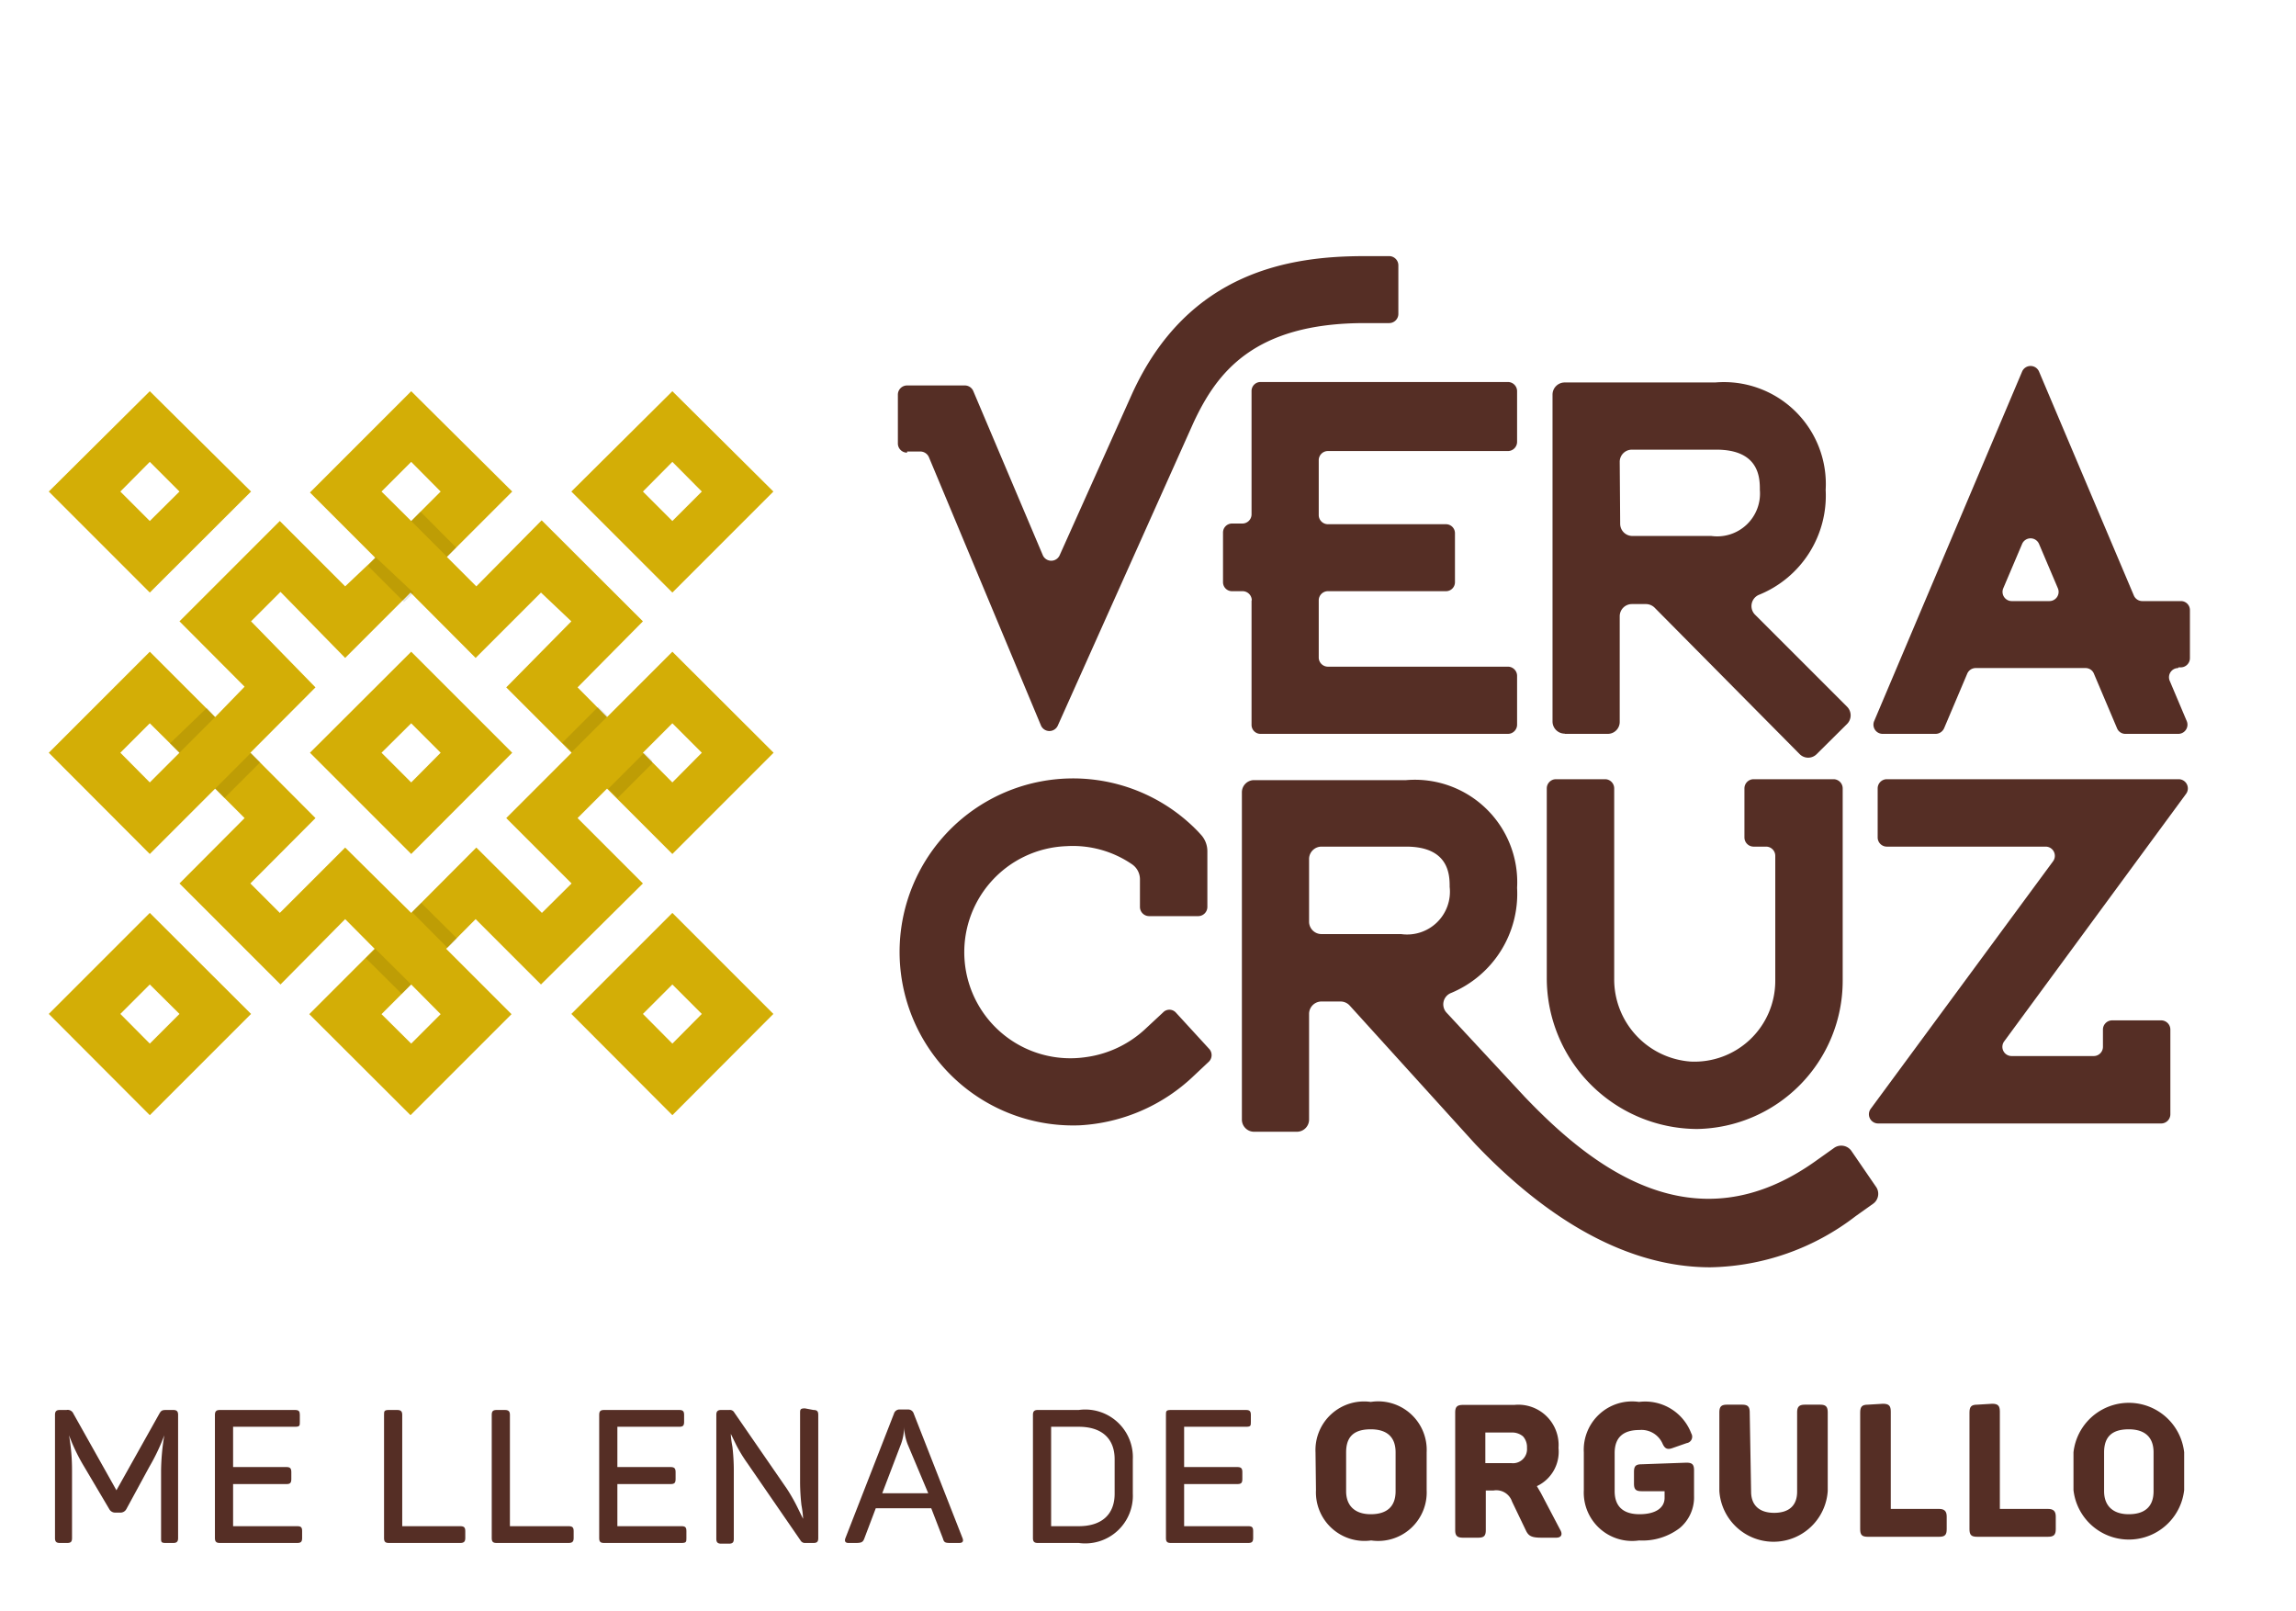 <svg id="Capa_1" data-name="Capa 1" xmlns="http://www.w3.org/2000/svg" xmlns:xlink="http://www.w3.org/1999/xlink" viewBox="0 0 99.78 70"><defs><style>.cls-1{fill:none;}.cls-2{fill:#d3ae06;}.cls-3{opacity:0.1;}.cls-4{clip-path:url(#clip-path);}.cls-5{clip-path:url(#clip-path-2);}.cls-6{fill:#552e25;}</style><clipPath id="clip-path"><rect class="cls-1" x="7.38" y="22.24" width="20.96" height="20.95"/></clipPath><clipPath id="clip-path-2"><rect class="cls-1" x="7.38" y="22.24" width="20.96" height="20.95"/></clipPath></defs><rect class="cls-1" x="-420.22" y="-45.15" width="578" height="177.36"/><rect class="cls-1" x="-420.22" y="-45.15" width="578" height="177.36"/><path class="cls-2" d="M22.26,32.71l-4.39-4.39-4.4,4.39,4.4,4.4Zm-3.11,0L17.87,34l-1.29-1.29,1.29-1.28Z"/><path class="cls-2" d="M24.83,21.36l4.39,4.39,4.39-4.39L29.22,17Zm3.11,0,1.28-1.29,1.28,1.29-1.28,1.28Z"/><path class="cls-2" d="M2.12,21.36l4.39,4.39,4.4-4.39L6.51,17Zm3.11,0,1.28-1.29L7.8,21.36,6.51,22.64Z"/><path class="cls-2" d="M33.61,44.06l-4.39-4.39-4.39,4.39,4.39,4.4Zm-3.11,0-1.28,1.29-1.28-1.29,1.28-1.28Z"/><path class="cls-2" d="M10.91,44.06l-4.4-4.39L2.12,44.06l4.39,4.4Zm-3.11,0L6.51,45.35,5.23,44.06l1.28-1.28Z"/><path class="cls-2" d="M27.94,38.39,25.1,35.55l1.28-1.28,2.84,2.84,4.4-4.4-4.4-4.39-2.84,2.84L25.1,29.87,27.94,27l-4.4-4.39L20.7,25.48,19.42,24.2l2.84-2.84L17.87,17l-4.4,4.4,2.84,2.84L15,25.48l-2.84-2.84L7.8,27l2.83,2.84L9.35,31.16,6.51,28.32,2.12,32.71l4.39,4.4,2.84-2.84,1.28,1.28L7.8,38.39l4.39,4.39L15,39.94l1.28,1.29-2.84,2.84,4.4,4.39,4.39-4.39-2.84-2.84,1.28-1.29,2.84,2.84Zm0-5.68,1.28-1.28,1.28,1.28L29.22,34Zm-20.14,0L6.51,34,5.23,32.71l1.28-1.28Zm8.78-11.35,1.29-1.29,1.28,1.29-1.28,1.28Zm2.57,22.71-1.28,1.28-1.29-1.28,1.29-1.29ZM22,35.55l2.84,2.84-1.29,1.28L20.7,36.83l-2.83,2.84L15,36.83l-2.84,2.84-1.28-1.28,2.83-2.84-2.83-2.84,2.83-2.84L10.91,27l1.28-1.28L15,28.59l2.84-2.84,2.83,2.84,2.84-2.84L24.83,27,22,29.87l2.84,2.84Z"/><g class="cls-3"><g class="cls-4"><g class="cls-5"><path d="M9.35,34.27l.4.41,1.56-1.56-.4-.41ZM19.83,23.8l-1.56-1.57-.4.41,1.56,1.56ZM15.9,41.64l1.56,1.55.41-.41-1.56-1.55ZM9,30.75,7.38,32.31l.41.41,1.56-1.56Zm7-6.15,1.56,1.56.41-.4L16.31,24.2Zm12,8.11-1.56,1.56.4.41,1.56-1.56Zm-2-2-1.56,1.56.41.41,1.56-1.56Zm-8.1,8.92,1.55,1.56.41-.41-1.56-1.55Z"/></g></g></g><path class="cls-6" d="M68,31.89h1.87a.52.52,0,0,0,.52-.53V26.77a.53.53,0,0,1,.53-.52h.6a.54.54,0,0,1,.38.15l6.31,6.37a.52.52,0,0,0,.74,0l1.32-1.31a.53.53,0,0,0,0-.75l-4-4a.53.53,0,0,1,.19-.87,4.65,4.65,0,0,0,2.88-4.55,4.43,4.43,0,0,0-4.8-4.67H68a.53.53,0,0,0-.53.53v14.2a.53.53,0,0,0,.53.53m2.39-11.81a.53.53,0,0,1,.53-.53h3.67c1.89,0,1.89,1.26,1.89,1.75a1.86,1.86,0,0,1-2.11,2H70.94a.53.53,0,0,1-.53-.53Z"/><path class="cls-6" d="M80.45,50a.54.54,0,0,0-.74-.12l-.76.54c-5.34,3.85-9.81.26-12.71-2.78L62.86,44a.53.53,0,0,1,.2-.85,4.67,4.67,0,0,0,2.87-4.57,4.45,4.45,0,0,0-4.82-4.68H54.5a.53.53,0,0,0-.53.53V48.65a.53.53,0,0,0,.53.53h1.86a.53.53,0,0,0,.53-.53v-4.6a.54.54,0,0,1,.54-.53h.82a.54.54,0,0,1,.4.17l5.44,6,0,0c2.6,2.74,6.16,5.38,10.24,5.38a10.65,10.65,0,0,0,6.31-2.22l.76-.54a.53.53,0,0,0,.12-.75ZM60.89,40.59H57.43a.54.54,0,0,1-.54-.54V37.32a.54.54,0,0,1,.54-.53h3.68C63,36.79,63,38.06,63,38.54a1.86,1.86,0,0,1-2.11,2.05"/><path class="cls-6" d="M39.42,19.62H40a.41.41,0,0,1,.37.25l4.87,11.66a.4.4,0,0,0,.73,0l5.9-13.17c1-2.14,2.59-4.32,7.44-4.32h1.06a.4.4,0,0,0,.4-.4V11.53a.4.4,0,0,0-.4-.4H59.3c-3.18,0-7.67.63-10.11,6l-3.14,7a.4.4,0,0,1-.73,0L42.3,17a.4.4,0,0,0-.37-.25H39.42a.4.4,0,0,0-.4.4v2.13a.4.4,0,0,0,.4.39"/><path class="cls-6" d="M54.39,26.09v5.4a.39.39,0,0,0,.4.4H65.53a.4.4,0,0,0,.4-.4V29.37a.4.4,0,0,0-.4-.4H57.7a.4.4,0,0,1-.39-.4V26.09a.4.4,0,0,1,.39-.4h5.13a.39.39,0,0,0,.4-.39V23.17a.39.39,0,0,0-.4-.39H57.7a.4.4,0,0,1-.39-.4V20a.4.4,0,0,1,.39-.4h7.83a.4.4,0,0,0,.4-.4V17a.4.4,0,0,0-.4-.4H54.79a.39.39,0,0,0-.4.4v5.35a.4.4,0,0,1-.4.4h-.44a.39.39,0,0,0-.4.39V25.3a.39.39,0,0,0,.4.39H54a.4.4,0,0,1,.4.4"/><path class="cls-6" d="M51.1,44a.38.38,0,0,0-.56,0l-.71.66a4.72,4.72,0,0,1-2.66,1.28,4.61,4.61,0,1,1-.83-9.17,4.55,4.55,0,0,1,2.86.79.79.79,0,0,1,.34.65v1.2a.4.4,0,0,0,.4.4h2.13a.4.4,0,0,0,.4-.4V37a1.06,1.06,0,0,0-.29-.74l-.11-.12A7.54,7.54,0,1,0,46.93,48.9a7.78,7.78,0,0,0,4.94-2.14l.67-.63a.4.4,0,0,0,0-.56Z"/><path class="cls-6" d="M73.76,49.06a6.44,6.44,0,0,0,6.32-6.43V34.26a.4.4,0,0,0-.4-.4H76.21a.4.4,0,0,0-.4.4v2.13a.4.4,0,0,0,.4.4h.54a.4.4,0,0,1,.4.4v5.44a3.51,3.51,0,0,1-3.68,3.5,3.58,3.58,0,0,1-3.32-3.6V34.26a.4.4,0,0,0-.39-.4H67.62a.4.4,0,0,0-.4.4v8.23a6.56,6.56,0,0,0,6.54,6.57"/><path class="cls-6" d="M94.7,33.86H82a.4.4,0,0,0-.4.4v2.13a.4.4,0,0,0,.4.4H88.9a.4.4,0,0,1,.32.64L81.3,48.18a.4.4,0,0,0,.32.64h12.3a.4.4,0,0,0,.4-.4V44.74a.4.4,0,0,0-.4-.4H91.79a.4.4,0,0,0-.4.4v.75a.4.4,0,0,1-.4.4H87.42a.4.4,0,0,1-.32-.64L95,34.5a.4.4,0,0,0-.32-.64"/><path class="cls-6" d="M94.67,29h.1a.4.4,0,0,0,.4-.4V26.51a.39.39,0,0,0-.4-.39H93.1a.4.4,0,0,1-.37-.25l-4.12-9.73a.4.4,0,0,0-.73,0L81.45,31.33a.4.4,0,0,0,.37.56h2.3a.41.41,0,0,0,.37-.25l1-2.36a.4.4,0,0,1,.37-.25h4.77a.39.39,0,0,1,.37.25l1,2.36a.39.39,0,0,0,.36.25h2.31a.4.4,0,0,0,.36-.56l-.74-1.75a.4.4,0,0,1,.37-.55m-5.61-2.91H87.43a.4.4,0,0,1-.37-.56l.82-1.93a.4.4,0,0,1,.73,0l.82,1.93a.4.4,0,0,1-.37.56"/><path class="cls-6" d="M7.53,61.27c.15,0,.21.06.21.21v5.36c0,.15-.06.21-.21.21H7.2C7,67.05,7,67,7,66.84V63.9a10,10,0,0,1,.14-1.53h0a8.75,8.75,0,0,1-.65,1.37l-1,1.84a.29.29,0,0,1-.25.15H5a.29.29,0,0,1-.25-.15L3.65,63.72A8,8,0,0,1,3,62.37H3a8.86,8.86,0,0,1,.13,1.53v2.94c0,.15-.05.21-.21.21H2.6c-.15,0-.21-.06-.21-.21V61.48c0-.15.06-.21.21-.21h.29a.27.27,0,0,1,.3.16l1.87,3.33,1.86-3.32c.08-.14.12-.17.3-.17Z"/><path class="cls-6" d="M12.82,61.27c.17,0,.21.06.21.21v.31c0,.16,0,.21-.21.21H10.13v1.75h2.32c.16,0,.21.06.21.22v.3c0,.17-.05.22-.21.22H10.13v1.83h2.79c.16,0,.21.05.21.21v.31c0,.15-.05.21-.21.21H9.55c-.15,0-.21-.06-.21-.21V61.48c0-.15.06-.21.21-.21Z"/><path class="cls-6" d="M17.26,61.27c.16,0,.22.06.22.21v4.84H20c.16,0,.22.05.22.21v.31c0,.15-.06.21-.22.21H16.9c-.16,0-.21-.06-.21-.21V61.48c0-.15,0-.21.21-.21Z"/><path class="cls-6" d="M21.94,61.27c.16,0,.22.06.22.21v4.84h2.55c.16,0,.22.05.22.21v.31c0,.15-.06.21-.22.21H21.58c-.16,0-.21-.06-.21-.21V61.48c0-.15.05-.21.21-.21Z"/><path class="cls-6" d="M29.52,61.27c.16,0,.21.06.21.21v.31c0,.16-.05.21-.21.21H26.83v1.75h2.31c.17,0,.22.06.22.22v.3c0,.17-.05.22-.22.22H26.83v1.83h2.79c.16,0,.21.05.21.21v.31c0,.15,0,.21-.21.21H26.25c-.16,0-.21-.06-.21-.21V61.48c0-.15.05-.21.21-.21Z"/><path class="cls-6" d="M35.35,61.27c.16,0,.21.06.21.21v5.36c0,.15-.05.21-.21.21H35a.22.22,0,0,1-.21-.11l-2.32-3.37A6.37,6.37,0,0,1,32,62.8l-.24-.49h0s0,.2.07.56a9.1,9.1,0,0,1,.06,1v3c0,.15-.05.21-.21.21h-.34c-.15,0-.21-.06-.21-.21V61.48c0-.15.06-.21.21-.21h.36a.21.21,0,0,1,.21.11L34.2,64.7a7.65,7.65,0,0,1,.45.79l.25.51h0s0-.21-.07-.59a9.14,9.14,0,0,1-.06-1v-3c0-.15,0-.21.21-.21Z"/><path class="cls-6" d="M41.83,66.84q.08.21-.15.21h-.31c-.27,0-.34,0-.39-.19l-.51-1.32H38.06l-.5,1.32c-.06.16-.13.19-.39.19h-.29c-.14,0-.19-.07-.14-.21l2.11-5.41a.25.25,0,0,1,.27-.18h.33a.25.25,0,0,1,.26.18Zm-2.39-4.09a2.32,2.32,0,0,1-.15-.76h0v.11a2.26,2.26,0,0,1-.13.64l-.82,2.15h2Z"/><path class="cls-6" d="M46.88,61.27a2.07,2.07,0,0,1,2.35,2.15V64.9a2.07,2.07,0,0,1-2.35,2.15H45.1c-.15,0-.21-.06-.21-.21V61.48c0-.15.06-.21.21-.21Zm1.56,2.14c0-.9-.56-1.41-1.56-1.41h-1.2v4.32h1.2c1,0,1.56-.51,1.56-1.41Z"/><path class="cls-6" d="M54.15,61.27c.16,0,.21.06.21.21v.31c0,.16,0,.21-.21.21H51.46v1.75h2.31c.17,0,.22.06.22.22v.3c0,.17-.05.22-.22.22H51.46v1.83h2.79c.16,0,.21.05.21.21v.31c0,.15-.05.21-.21.21H50.88c-.16,0-.21-.06-.21-.21V61.48c0-.15,0-.21.21-.21Z"/><path class="cls-6" d="M57.17,63.11a2.11,2.11,0,0,1,2.4-2.19A2.11,2.11,0,0,1,62,63.11v1.64a2.11,2.11,0,0,1-2.41,2.19,2.11,2.11,0,0,1-2.4-2.19Zm3.48,0c0-.64-.35-1-1.08-1s-1.07.32-1.07,1v1.69c0,.63.38,1,1.07,1s1.08-.32,1.08-1Z"/><path class="cls-6" d="M65.81,61.05a1.75,1.75,0,0,1,1.92,1.87,1.65,1.65,0,0,1-.94,1.66l.17.29.84,1.6c.12.2.06.35-.17.35H67c-.42,0-.57-.06-.69-.32l-.6-1.25a.72.72,0,0,0-.81-.48h-.33v1.72c0,.25-.08.33-.33.33h-.66c-.25,0-.34-.08-.34-.33V61.38c0-.25.09-.33.34-.33Zm.55,1.87a.7.7,0,0,0-.17-.5.73.73,0,0,0-.51-.17H64.55v1.33h1.13a.61.61,0,0,0,.68-.66"/><path class="cls-6" d="M73.29,63.56c.25,0,.33.08.33.33V65A1.74,1.74,0,0,1,73,66.4a2.67,2.67,0,0,1-1.77.54,2.1,2.1,0,0,1-2.4-2.18V63.11a2.1,2.1,0,0,1,2.4-2.19,2.14,2.14,0,0,1,2.27,1.37.28.28,0,0,1-.2.42l-.63.22c-.23.08-.33,0-.42-.2a1,1,0,0,0-1-.59q-1.08,0-1.08,1v1.66c0,.65.36,1,1.08,1s1.09-.29,1.09-.71v-.29h-1c-.25,0-.33-.08-.33-.33v-.51c0-.25.08-.33.33-.33Z"/><path class="cls-6" d="M76.1,64.82c0,.59.36.92,1,.92s1-.31,1-.92V61.38c0-.25.09-.34.34-.34h.66c.25,0,.33.09.33.34v3.41a2.36,2.36,0,0,1-4.71,0V61.38c0-.25.08-.34.33-.34h.66c.25,0,.33.09.33.34Z"/><path class="cls-6" d="M81.83,61c.26,0,.34.09.34.34v4.23h2.1c.23,0,.33.1.33.33v.55c0,.25-.08.33-.33.33h-3.1c-.25,0-.33-.08-.33-.33V61.38c0-.25.08-.34.33-.34Z"/><path class="cls-6" d="M86.58,61c.25,0,.33.09.33.34v4.23H89c.24,0,.34.1.34.33v.55c0,.25-.09.33-.34.33H85.92c-.25,0-.33-.08-.33-.33V61.38c0-.25.08-.34.33-.34Z"/><path class="cls-6" d="M90.11,63.11a2.42,2.42,0,0,1,4.81,0v1.64a2.42,2.42,0,0,1-4.81,0Zm3.48,0c0-.64-.36-1-1.08-1s-1.07.32-1.07,1v1.69c0,.63.38,1,1.07,1s1.08-.32,1.08-1Z"/></svg>